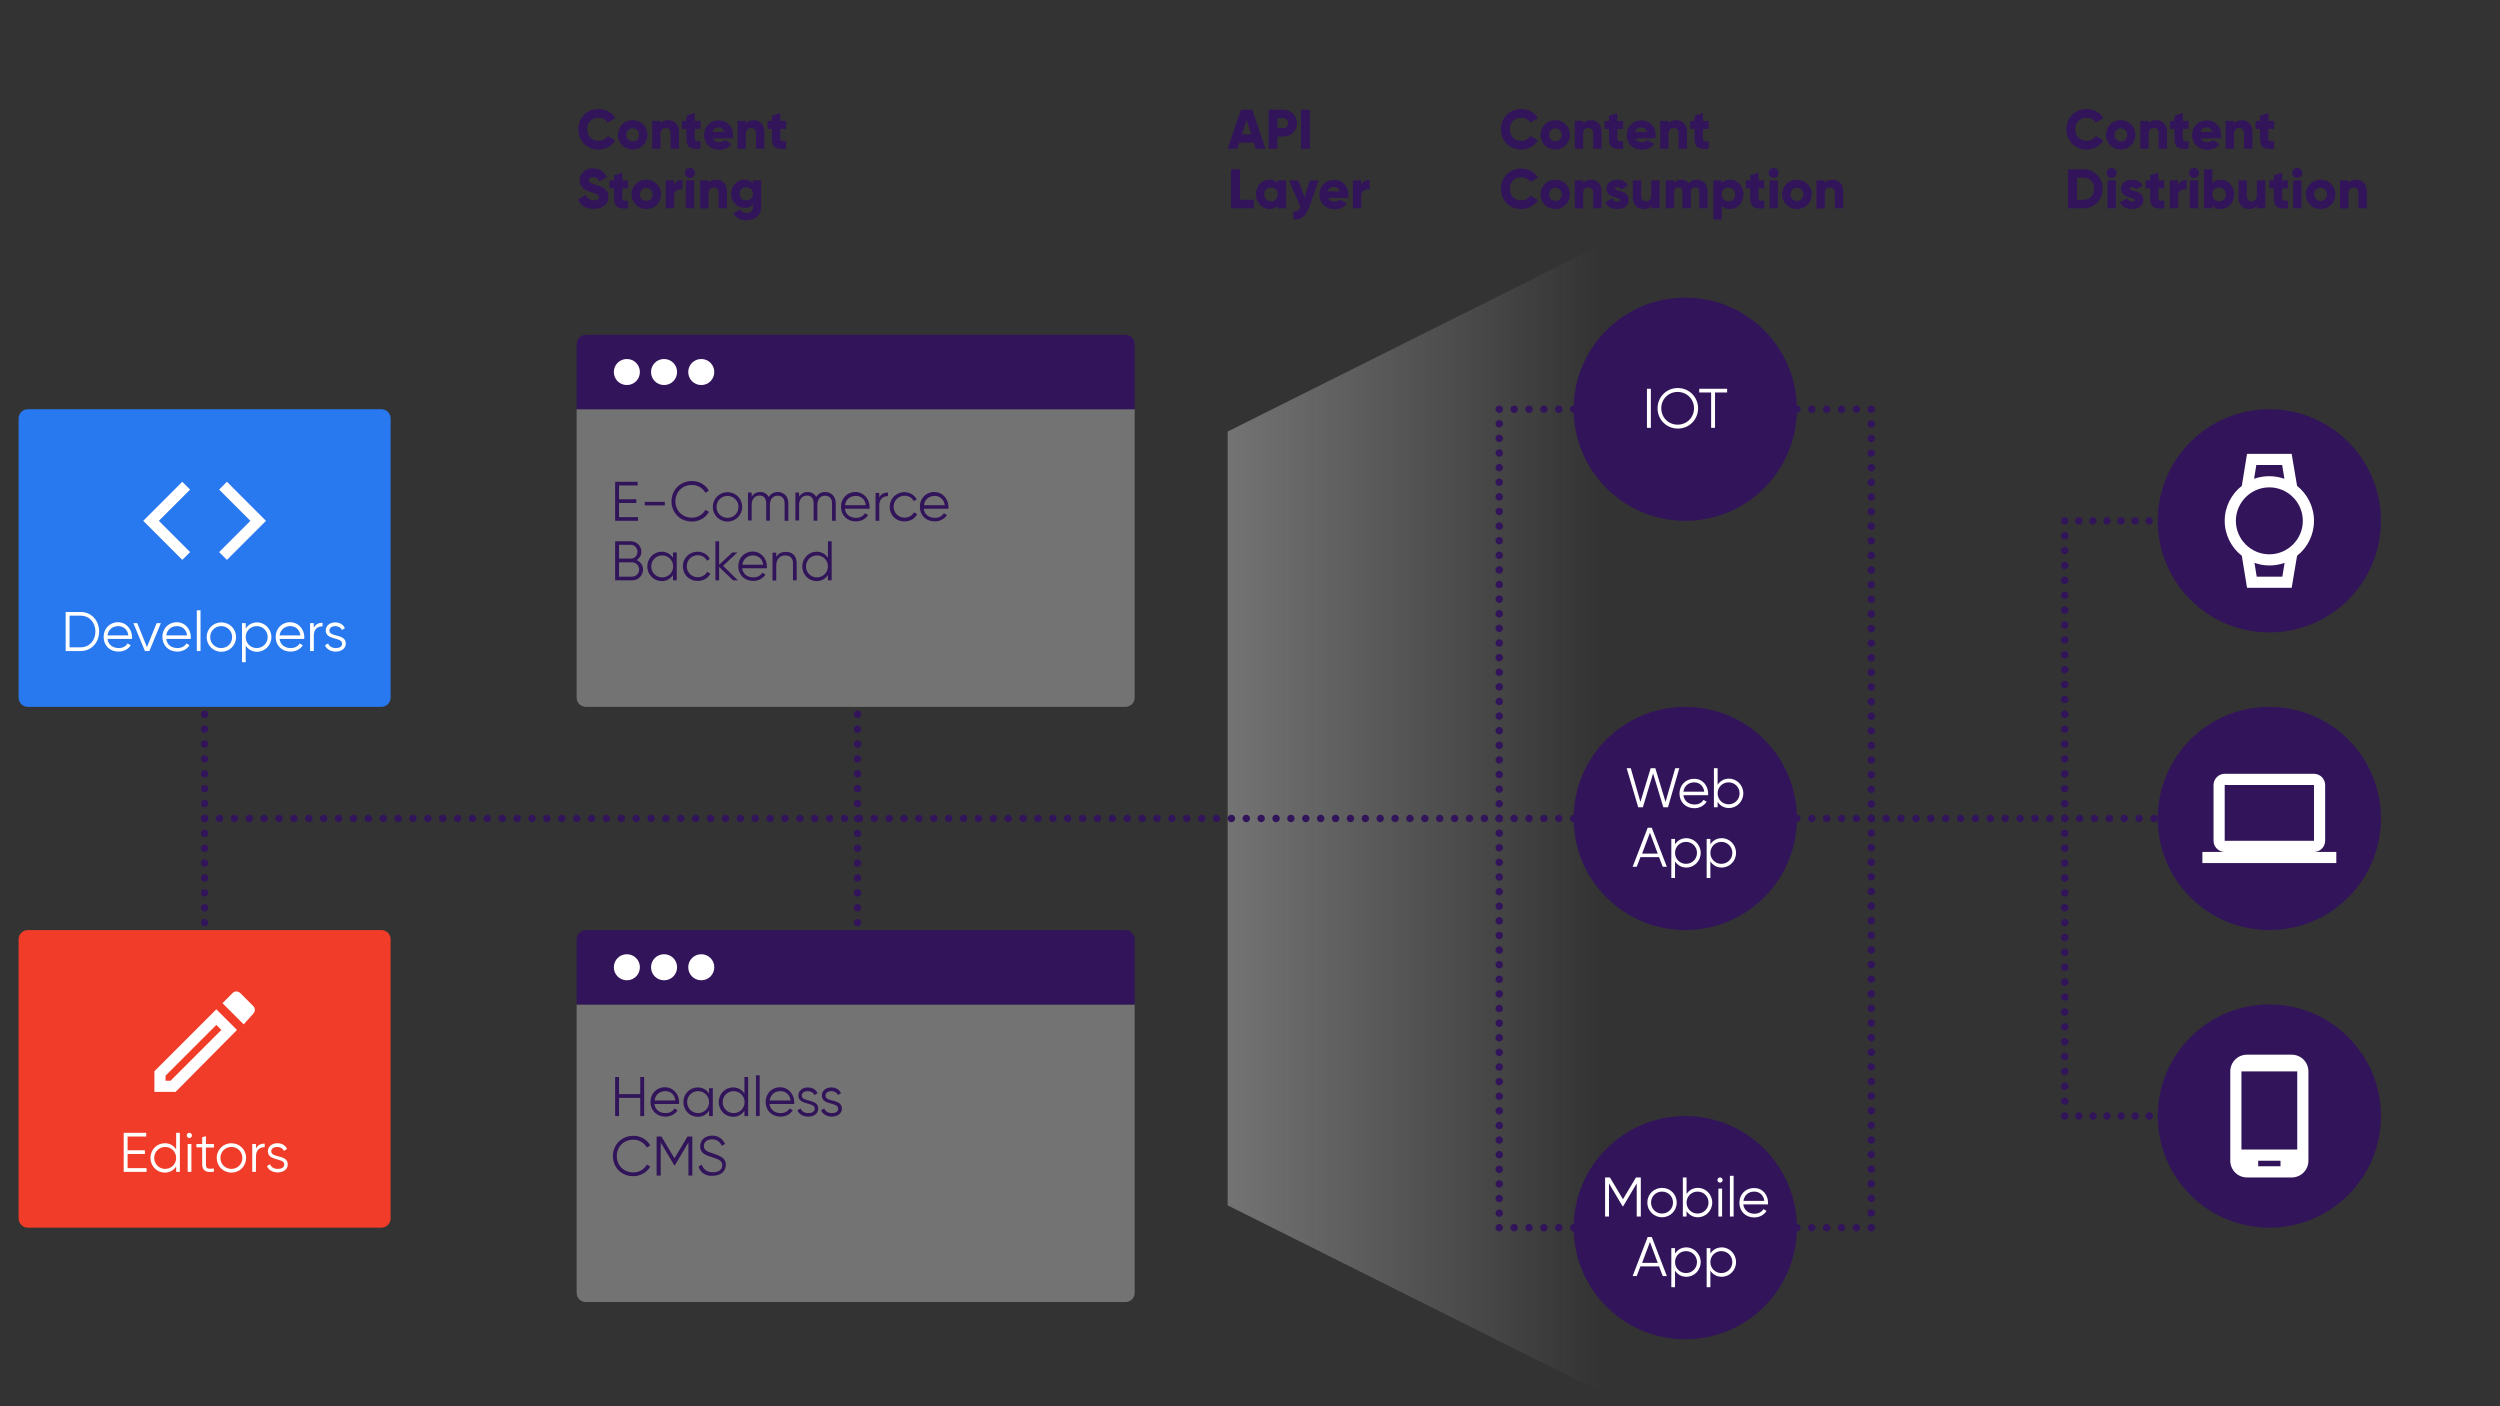 <?xml version="1.0" encoding="utf-8"?>
<!-- Generator: Adobe Illustrator 25.4.1, SVG Export Plug-In . SVG Version: 6.00 Build 0)  -->
<svg version="1.1" id="_x30_1_Data_Sources_Kopie" xmlns="http://www.w3.org/2000/svg" xmlns:xlink="http://www.w3.org/1999/xlink"
	 x="0px" y="0px" viewBox="0 0 1344 756" enable-background="new 0 0 1344 756" xml:space="preserve">
<rect x="0" y="0" width="1344" height="756" fill="#333333" stroke="none"/>
<g>
	<path opacity="0.5" fill="#B4B4B4" d="M605,380H315c-2.8,0-5-2.2-5-5V220h300v155C610,377.8,607.8,380,605,380z"/>
	<path fill="#32145A" d="M605,180H315c-2.8,0-5,2.2-5,5v35h300v-35C610,182.2,607.8,180,605,180z"/>
	<g>
		<g>
			<g>
				<path fill="#32145A" d="M343,278v2h-12.3v-21h12.1v2h-10v7.4h9.3v2h-9.3v7.6H343z"/>
				<path fill="#32145A" d="M346.6,269.8h10.8v1.9h-10.8V269.8z"/>
				<path fill="#32145A" d="M361,269.5c0-6,4.6-10.9,11-10.9c3.9,0,7.3,2,9.1,5.2l-1.9,1.1c-1.3-2.5-4.1-4.2-7.2-4.2
					c-5.3,0-8.9,3.9-8.9,8.8s3.6,8.8,8.9,8.8c3.1,0,5.9-1.7,7.2-4.2l1.9,1.1c-1.7,3.1-5.2,5.2-9.1,5.2
					C365.5,280.4,361,275.5,361,269.5z"/>
				<path fill="#32145A" d="M383.2,272.5c0-4.4,3.5-7.9,7.9-7.9s7.9,3.4,7.9,7.9c0,4.4-3.5,7.9-7.9,7.9S383.2,276.9,383.2,272.5z
					 M397,272.5c0-3.3-2.6-5.9-5.9-5.9s-5.9,2.6-5.9,5.9c0,3.3,2.6,5.9,5.9,5.9S397,275.8,397,272.5z"/>
				<path fill="#32145A" d="M423.8,270.6v9.4h-2v-9.4c0-2.7-1.5-4.1-3.7-4.1c-2.3,0-4.2,1.4-4.2,5.1v8.3h-2v-9.4
					c0-2.7-1.4-4.1-3.5-4.1c-2.2,0-4.3,1.4-4.3,5.1v8.3h-2v-15h2v2.2c1.2-1.8,2.8-2.5,4.6-2.5c2.1,0,3.7,1,4.6,2.7
					c1.1-1.9,2.9-2.7,4.9-2.7C421.5,264.6,423.8,266.9,423.8,270.6z"/>
				<path fill="#32145A" d="M449.3,270.6v9.4h-2v-9.4c0-2.7-1.5-4.1-3.7-4.1c-2.3,0-4.2,1.4-4.2,5.1v8.3h-2v-9.4
					c0-2.7-1.4-4.1-3.5-4.1c-2.2,0-4.3,1.4-4.3,5.1v8.3h-2v-15h2v2.2c1.2-1.8,2.8-2.5,4.6-2.5c2.1,0,3.7,1,4.6,2.7
					c1.1-1.9,2.9-2.7,4.9-2.7C447,264.6,449.3,266.9,449.3,270.6z"/>
				<path fill="#32145A" d="M467.5,272.6c0,0.3,0,0.6-0.1,0.9h-13.2c0.4,3.1,2.8,4.9,6,4.9c2.4,0,4-1.1,4.8-2.5l1.7,1
					c-1.3,2-3.6,3.4-6.6,3.4c-4.7,0-8-3.3-8-7.9c0-4.4,3.2-7.9,7.8-7.9C464.6,264.6,467.5,268.5,467.5,272.6z M454.3,271.6h11.2
					c-0.4-3.3-2.8-5-5.4-5C456.9,266.6,454.7,268.6,454.3,271.6z"/>
				<path fill="#32145A" d="M477.4,264.8v1.9c-2.4,0-4.7,1.3-4.7,5v8.3h-2v-15h2v2.5C473.7,265.4,475.4,264.8,477.4,264.8z"/>
				<path fill="#32145A" d="M478.3,272.5c0-4.4,3.4-7.9,7.9-7.9c3,0,5.5,1.6,6.6,3.9l-1.6,0.9c-0.8-1.8-2.7-2.9-4.9-2.9
					c-3.3,0-5.9,2.6-5.9,5.9c0,3.3,2.6,5.9,5.9,5.9c2.3,0,4.1-1.2,5.1-2.9l1.7,1c-1.2,2.4-3.8,3.9-6.7,3.9
					C481.6,280.4,478.3,276.9,478.3,272.5z"/>
				<path fill="#32145A" d="M509.9,272.6c0,0.3,0,0.6-0.1,0.9h-13.2c0.4,3.1,2.8,4.9,6,4.9c2.4,0,4-1.1,4.8-2.5l1.7,1
					c-1.3,2-3.6,3.4-6.6,3.4c-4.7,0-8-3.3-8-7.9c0-4.4,3.2-7.9,7.8-7.9C507.1,264.6,509.9,268.5,509.9,272.6z M496.7,271.6h11.2
					c-0.4-3.3-2.8-5-5.4-5C499.4,266.6,497.1,268.6,496.7,271.6z"/>
				<path fill="#32145A" d="M345.7,306.2c0,3.2-2.6,5.8-5.9,5.8h-9.1v-21h8.5c3.1,0,5.6,2.5,5.6,5.6c0,1.9-1,3.5-2.5,4.5
					C344.3,302,345.7,303.8,345.7,306.2z M332.8,293v7.3h6.4c2,0,3.5-1.6,3.5-3.7c0-2-1.6-3.7-3.5-3.7H332.8z M343.6,306.2
					c0-2.1-1.7-3.9-3.8-3.9h-7v7.7h7C341.9,310,343.6,308.3,343.6,306.2z"/>
				<path fill="#32145A" d="M363.8,297v15h-2v-2.9c-1.3,2-3.4,3.3-6.1,3.3c-4.2,0-7.7-3.4-7.7-7.9c0-4.4,3.5-7.9,7.7-7.9
					c2.7,0,4.8,1.3,6.1,3.3V297H363.8z M361.9,304.5c0-3.3-2.6-5.9-5.9-5.9c-3.3,0-5.9,2.6-5.9,5.9c0,3.3,2.6,5.9,5.9,5.9
					C359.3,310.4,361.9,307.8,361.9,304.5z"/>
				<path fill="#32145A" d="M367.1,304.5c0-4.4,3.4-7.9,7.9-7.9c3,0,5.5,1.6,6.6,3.9l-1.6,0.9c-0.8-1.8-2.7-2.9-4.9-2.9
					c-3.3,0-5.9,2.6-5.9,5.9c0,3.3,2.6,5.9,5.9,5.9c2.3,0,4.1-1.2,5.1-2.9l1.7,1c-1.2,2.4-3.8,3.9-6.7,3.9
					C370.5,312.4,367.1,308.9,367.1,304.5z"/>
				<path fill="#32145A" d="M394.1,312l-7.5-7.2v7.2h-2v-21h2v12.6l7.1-6.6h2.7l-7.7,7.2l8,7.8H394.1z"/>
				<path fill="#32145A" d="M412.3,304.6c0,0.3,0,0.6-0.1,0.9h-13.2c0.4,3.1,2.8,4.9,6,4.9c2.4,0,4-1.1,4.8-2.5l1.7,1
					c-1.3,2-3.6,3.4-6.6,3.4c-4.7,0-8-3.3-8-7.9c0-4.4,3.2-7.9,7.8-7.9C409.4,296.6,412.3,300.5,412.3,304.6z M399.1,303.6h11.2
					c-0.4-3.3-2.8-5-5.4-5C401.7,298.6,399.5,300.6,399.1,303.6z"/>
				<path fill="#32145A" d="M428.3,302.8v9.2h-2v-9.2c0-2.7-1.5-4.2-4.1-4.2c-2.6,0-4.9,1.6-4.9,5.6v7.9h-2v-15h2v2.3
					c1.2-1.9,2.9-2.7,5-2.7C426.1,296.6,428.3,299,428.3,302.8z"/>
				<path fill="#32145A" d="M447.1,291v21h-2v-2.9c-1.3,2-3.4,3.3-6.1,3.3c-4.2,0-7.7-3.4-7.7-7.9c0-4.4,3.5-7.9,7.7-7.9
					c2.7,0,4.8,1.3,6.1,3.3V291H447.1z M445.1,304.5c0-3.3-2.6-5.9-5.9-5.9s-5.9,2.6-5.9,5.9c0,3.3,2.6,5.9,5.9,5.9
					S445.1,307.8,445.1,304.5z"/>
			</g>
		</g>
	</g>
	<path fill="#FFFFFF" d="M344,200c0,3.9-3.1,7-7,7s-7-3.1-7-7s3.1-7,7-7S344,196.1,344,200z M357,193c-3.9,0-7,3.1-7,7s3.1,7,7,7
		s7-3.1,7-7S360.9,193,357,193z M377,193c-3.9,0-7,3.1-7,7s3.1,7,7,7s7-3.1,7-7S380.9,193,377,193z"/>
</g>
<g>
	<path opacity="0.5" fill="#B4B4B4" d="M605,700H315c-2.8,0-5-2.2-5-5V540h300v155C610,697.8,607.8,700,605,700z"/>
	<path fill="#32145A" d="M605,500H315c-2.8,0-5,2.2-5,5v35h300v-35C610,502.2,607.8,500,605,500z"/>
	<g>
		<g>
			<g>
				<path fill="#32145A" d="M346.3,579v21h-2.1v-9.8h-11.4v9.8h-2.1v-21h2.1v9.2h11.4V579H346.3z"/>
				<path fill="#32145A" d="M365.1,592.6c0,0.3,0,0.6-0.1,0.9h-13.2c0.4,3.1,2.8,4.9,6,4.9c2.4,0,4-1.1,4.8-2.5l1.7,1
					c-1.3,2-3.6,3.4-6.6,3.4c-4.7,0-8-3.3-8-7.9c0-4.4,3.2-7.9,7.8-7.9C362.3,584.6,365.1,588.5,365.1,592.6z M351.9,591.6h11.2
					c-0.4-3.3-2.8-5-5.4-5C354.5,586.6,352.3,588.6,351.9,591.6z"/>
				<path fill="#32145A" d="M383.2,585v15h-2v-2.9c-1.3,2-3.4,3.3-6.1,3.3c-4.2,0-7.7-3.4-7.7-7.9s3.5-7.9,7.7-7.9
					c2.7,0,4.8,1.3,6.1,3.3V585H383.2z M381.2,592.5c0-3.3-2.6-5.9-5.9-5.9c-3.3,0-5.9,2.6-5.9,5.9s2.6,5.9,5.9,5.9
					C378.6,598.4,381.2,595.8,381.2,592.5z"/>
				<path fill="#32145A" d="M402.2,579v21h-2v-2.9c-1.3,2-3.4,3.3-6.1,3.3c-4.2,0-7.7-3.4-7.7-7.9s3.5-7.9,7.7-7.9
					c2.7,0,4.8,1.3,6.1,3.3V579H402.2z M400.3,592.5c0-3.3-2.6-5.9-5.9-5.9c-3.3,0-5.9,2.6-5.9,5.9s2.6,5.9,5.9,5.9
					C397.7,598.4,400.3,595.8,400.3,592.5z"/>
				<path fill="#32145A" d="M406.4,578.1h2V600h-2V578.1z"/>
				<path fill="#32145A" d="M427,592.6c0,0.3,0,0.6-0.1,0.9h-13.2c0.4,3.1,2.8,4.9,6,4.9c2.4,0,4-1.1,4.8-2.5l1.7,1
					c-1.3,2-3.6,3.4-6.6,3.4c-4.7,0-8-3.3-8-7.9c0-4.4,3.2-7.9,7.8-7.9C424.1,584.6,427,588.5,427,592.6z M413.8,591.6H425
					c-0.4-3.3-2.8-5-5.4-5C416.4,586.6,414.2,588.6,413.8,591.6z"/>
				<path fill="#32145A" d="M439.9,596c0,2.5-2.2,4.3-5.4,4.3c-3,0-5-1.5-5.8-3.4l1.7-1c0.5,1.5,2.1,2.5,4.1,2.5
					c1.8,0,3.5-0.6,3.5-2.4c0-3.7-8.8-1.6-8.8-7.1c0-2.4,2.1-4.3,5.1-4.3c2.5,0,4.4,1.2,5.2,3.1l-1.7,1c-0.6-1.5-2.2-2.1-3.6-2.1
					c-1.6,0-3.2,0.8-3.2,2.4C431.1,592.7,439.9,590.5,439.9,596z"/>
				<path fill="#32145A" d="M452.6,596c0,2.5-2.2,4.3-5.4,4.3c-3,0-5-1.5-5.8-3.4l1.7-1c0.5,1.5,2.1,2.5,4.1,2.5
					c1.8,0,3.4-0.6,3.4-2.4c0-3.7-8.8-1.6-8.8-7.1c0-2.4,2.1-4.3,5.1-4.3c2.5,0,4.4,1.2,5.2,3.1l-1.6,1c-0.6-1.5-2.2-2.1-3.6-2.1
					c-1.6,0-3.1,0.8-3.1,2.4C443.8,592.7,452.6,590.5,452.6,596z"/>
				<path fill="#32145A" d="M329.5,621.5c0-6,4.6-10.9,11-10.9c3.9,0,7.3,2,9.1,5.2l-1.9,1.1c-1.3-2.5-4.1-4.2-7.2-4.2
					c-5.3,0-8.9,3.9-8.9,8.8c0,4.9,3.6,8.8,8.9,8.8c3.2,0,5.9-1.7,7.2-4.2l1.9,1c-1.7,3.1-5.2,5.2-9.1,5.2
					C334,632.4,329.5,627.5,329.5,621.5z"/>
				<path fill="#32145A" d="M372.2,632h-2.1v-17.8l-7.3,12.3h-0.3l-7.3-12.3V632H353v-21h2.6l7,11.7l7-11.7h2.6V632z"/>
				<path fill="#32145A" d="M375.5,627.2l1.8-1.1c0.8,2.5,2.7,4.1,6,4.1c3.2,0,5-1.5,5-3.8c0-2.4-2.1-3.2-5.2-4.2
					c-3.4-1.1-6.7-2-6.7-5.9c0-3.7,3-5.8,6.5-5.8c3.4,0,5.8,2,6.9,4.5l-1.8,1c-0.8-1.9-2.4-3.5-5.2-3.5c-2.5,0-4.4,1.3-4.4,3.6
					c0,2.3,1.8,3,4.6,3.9c3.8,1.3,7.2,2.3,7.2,6.2c0,3.6-2.9,5.9-7.1,5.9C379.4,632.4,376.6,630.4,375.5,627.2z"/>
			</g>
		</g>
	</g>
	<path fill="#FFFFFF" d="M344,520c0,3.9-3.1,7-7,7s-7-3.1-7-7s3.1-7,7-7S344,516.1,344,520z M357,513c-3.9,0-7,3.1-7,7s3.1,7,7,7
		s7-3.1,7-7S360.9,513,357,513z M377,513c-3.9,0-7,3.1-7,7s3.1,7,7,7s7-3.1,7-7S380.9,513,377,513z"/>
</g>
<g>
	<path fill="#2878F0" d="M205,380H15c-2.8,0-5-2.2-5-5V225c0-2.8,2.2-5,5-5h190c2.8,0,5,2.2,5,5v150C210,377.8,207.8,380,205,380z"
		/>
	<g>
		<g>
			<path fill="#FFFFFF" d="M53.3,339.5c0,5.8-4.1,10.5-9.9,10.5h-8.1v-21h8.1C49.2,329,53.3,333.7,53.3,339.5z M51.3,339.5
				c0-4.7-3.2-8.5-7.9-8.5h-6v17h6C48.1,348,51.3,344.2,51.3,339.5z"/>
			<path fill="#FFFFFF" d="M71,342.6c0,0.3,0,0.6-0.1,0.9H57.8c0.4,3.1,2.8,4.9,6,4.9c2.4,0,4-1.1,4.8-2.5l1.7,1
				c-1.3,2-3.6,3.4-6.6,3.4c-4.7,0-8-3.3-8-7.9c0-4.4,3.2-7.9,7.8-7.9C68.1,334.6,71,338.5,71,342.6z M57.8,341.6H69
				c-0.4-3.3-2.8-5-5.4-5C60.4,336.6,58.2,338.6,57.8,341.6z"/>
			<path fill="#FFFFFF" d="M86.5,335l-6.2,15h-2.4l-6.2-15h2.1l5.2,12.9l5.2-12.9H86.5z"/>
			<path fill="#FFFFFF" d="M102.6,342.6c0,0.3,0,0.6-0.1,0.9H89.4c0.4,3.1,2.8,4.9,6,4.9c2.4,0,4-1.1,4.8-2.5l1.7,1
				c-1.3,2-3.6,3.4-6.6,3.4c-4.7,0-8-3.3-8-7.9c0-4.4,3.2-7.9,7.8-7.9C99.8,334.6,102.6,338.5,102.6,342.6z M89.4,341.6h11.2
				c-0.4-3.3-2.8-5-5.4-5C92,336.6,89.8,338.6,89.4,341.6z"/>
			<path fill="#FFFFFF" d="M105.8,328.1h2V350h-2V328.1z"/>
			<path fill="#FFFFFF" d="M111.1,342.5c0-4.4,3.5-7.9,7.9-7.9c4.4,0,7.9,3.4,7.9,7.9c0,4.4-3.5,7.9-7.9,7.9
				C114.6,350.4,111.1,346.9,111.1,342.5z M124.8,342.5c0-3.3-2.6-5.9-5.9-5.9c-3.3,0-5.9,2.6-5.9,5.9c0,3.3,2.6,5.9,5.9,5.9
				C122.3,348.4,124.8,345.8,124.8,342.5z"/>
			<path fill="#FFFFFF" d="M145.9,342.5c0,4.4-3.5,7.9-7.7,7.9c-2.7,0-4.8-1.3-6.1-3.3v8.9h-2v-21h2v2.9c1.3-2,3.4-3.3,6.1-3.3
				C142.4,334.6,145.9,338.1,145.9,342.5z M143.9,342.5c0-3.3-2.6-5.9-5.9-5.9s-5.9,2.6-5.9,5.9c0,3.3,2.6,5.9,5.9,5.9
				S143.9,345.8,143.9,342.5z"/>
			<path fill="#FFFFFF" d="M163.6,342.6c0,0.3,0,0.6-0.1,0.9h-13.2c0.4,3.1,2.8,4.9,6,4.9c2.4,0,4-1.1,4.8-2.5l1.7,1
				c-1.3,2-3.6,3.4-6.6,3.4c-4.7,0-8-3.3-8-7.9c0-4.4,3.2-7.9,7.8-7.9C160.7,334.6,163.6,338.5,163.6,342.6z M150.3,341.6h11.2
				c-0.4-3.3-2.8-5-5.4-5C153,336.6,150.7,338.6,150.3,341.6z"/>
			<path fill="#FFFFFF" d="M173.4,334.8v1.9c-2.4,0-4.7,1.3-4.7,5v8.3h-2v-15h2v2.5C169.8,335.4,171.5,334.8,173.4,334.8z"/>
			<path fill="#FFFFFF" d="M185.9,346c0,2.5-2.2,4.3-5.4,4.3c-3,0-5-1.5-5.8-3.4l1.7-1c0.5,1.5,2.1,2.5,4.1,2.5
				c1.8,0,3.4-0.6,3.4-2.4c0-3.7-8.8-1.6-8.8-7.1c0-2.4,2.1-4.3,5.1-4.3c2.5,0,4.4,1.2,5.2,3.1l-1.6,1c-0.6-1.5-2.2-2.1-3.6-2.1
				c-1.6,0-3.1,0.8-3.1,2.4C177.1,342.7,185.9,340.5,185.9,346z"/>
		</g>
	</g>
	<g>
		<path fill="#FFFFFF" d="M102.2,296.8L85.4,280l16.8-16.8L98,259l-21,21l21,21L102.2,296.8z M117.8,296.8l16.8-16.8l-16.8-16.8
			l4.2-4.2l21,21l-21,21L117.8,296.8z"/>
	</g>
</g>
<g>
	<path fill="#F03C28" d="M205,660H15c-2.8,0-5-2.2-5-5V505c0-2.8,2.2-5,5-5h190c2.8,0,5,2.2,5,5v150C210,657.8,207.8,660,205,660z"
		/>
	<g>
		<g>
			<path fill="#FFFFFF" d="M78.8,628v2H66.5v-21h12.1v2h-10v7.4h9.3v2h-9.3v7.6H78.8z"/>
			<path fill="#FFFFFF" d="M96.7,609v21h-2v-2.9c-1.3,2-3.4,3.3-6.1,3.3c-4.2,0-7.7-3.4-7.7-7.9s3.5-7.9,7.7-7.9
				c2.7,0,4.8,1.3,6.1,3.3V609H96.7z M94.7,622.5c0-3.3-2.6-5.9-5.9-5.9c-3.3,0-5.9,2.6-5.9,5.9s2.6,5.9,5.9,5.9
				C92.1,628.4,94.7,625.8,94.7,622.5z"/>
			<path fill="#FFFFFF" d="M100.4,610.4c0-0.8,0.6-1.4,1.4-1.4c0.8,0,1.4,0.7,1.4,1.4c0,0.8-0.6,1.4-1.4,1.4
				C101,611.8,100.4,611.2,100.4,610.4z M100.9,615h2v15h-2V615z"/>
			<path fill="#FFFFFF" d="M110.7,616.9v9.1c0,2.6,1.4,2.4,4.3,2.2v1.7c-4,0.6-6.3-0.4-6.3-4v-9.1h-3.1V615h3.1v-3.6l2-0.6v4.2h4.3
				v1.9H110.7z"/>
			<path fill="#FFFFFF" d="M116.5,622.5c0-4.4,3.5-7.9,7.9-7.9c4.4,0,7.9,3.4,7.9,7.9s-3.5,7.9-7.9,7.9
				C120,630.4,116.5,626.9,116.5,622.5z M130.3,622.5c0-3.3-2.6-5.9-5.9-5.9c-3.3,0-5.9,2.6-5.9,5.9s2.6,5.9,5.9,5.9
				C127.7,628.4,130.3,625.8,130.3,622.5z"/>
			<path fill="#FFFFFF" d="M142.3,614.8v1.9c-2.4,0-4.7,1.3-4.7,5v8.3h-2v-15h2v2.5C138.6,615.4,140.4,614.8,142.3,614.8z"/>
			<path fill="#FFFFFF" d="M154.7,626c0,2.5-2.2,4.3-5.4,4.3c-3,0-5-1.5-5.8-3.4l1.7-1c0.5,1.5,2.1,2.5,4.1,2.5
				c1.8,0,3.5-0.6,3.5-2.4c0-3.7-8.8-1.6-8.8-7.1c0-2.4,2.1-4.3,5.1-4.3c2.5,0,4.4,1.2,5.2,3.1l-1.7,1c-0.6-1.5-2.2-2.1-3.6-2.1
				c-1.6,0-3.2,0.8-3.2,2.4C146,622.7,154.7,620.5,154.7,626z"/>
		</g>
	</g>
	<g>
		<path fill="#FFFFFF" d="M116.3,551l2.7,2.7L91.7,581H89v-2.7L116.3,551 M127.1,533c-0.9,0-1.5,0.3-2.1,0.9l-5.4,5.4l11.4,11.4
			l5.1-5.7c1.2-1.2,1.2-3,0-4.2l-6.9-6.9C128.6,533.3,127.7,533,127.1,533z M116.3,542.6L83,575.9V587h11.4l33-33.3L116.3,542.6z"/>
	</g>
</g>
<linearGradient id="SVGID_1_" gradientUnits="userSpaceOnUse" x1="660" y1="440" x2="860" y2="440">
	<stop  offset="0" style="stop-color:#B4B4B4;stop-opacity:0.5"/>
	<stop  offset="1" style="stop-color:#B4B4B4;stop-opacity:0"/>
</linearGradient>
<polygon fill="url(#SVGID_1_)" points="660,648 860,748 860,132 660,232 "/>
<g>
	<g>
		<path fill="#32145A" d="M310.9,69.5c0-6.2,4.6-10.9,10.9-10.9c3.8,0,7.2,1.9,9,4.9l-4.1,2.4c-0.9-1.6-2.7-2.6-4.9-2.6
			c-3.7,0-6.1,2.5-6.1,6.2s2.4,6.2,6.1,6.2c2.1,0,4-1,4.9-2.6l4.1,2.4c-1.8,3-5.2,4.9-9,4.9C315.5,80.4,310.9,75.7,310.9,69.5z"/>
		<path fill="#32145A" d="M332.2,72.5c0-4.5,3.5-7.9,8-7.9c4.4,0,7.9,3.4,7.9,7.9c0,4.5-3.5,7.9-7.9,7.9
			C335.7,80.4,332.2,77,332.2,72.5z M343.6,72.5c0-2.1-1.5-3.5-3.4-3.5s-3.5,1.4-3.5,3.5s1.5,3.5,3.5,3.5S343.6,74.6,343.6,72.5z"/>
		<path fill="#32145A" d="M365,70.8V80h-4.5v-8.5c0-1.9-1.2-2.7-2.6-2.7c-1.6,0-2.8,1-2.8,3.1V80h-4.5V65h4.5v1.4
			c0.8-1.1,2.3-1.8,4.3-1.8C362.4,64.6,365,66.7,365,70.8z"/>
		<path fill="#32145A" d="M373.5,69.3v5.3c0,1.3,1.1,1.4,3.1,1.3V80c-5.9,0.6-7.6-1.2-7.6-5.4v-5.3h-2.4V65h2.4v-2.8l4.5-1.4V65h3.1
			v4.3H373.5z"/>
		<path fill="#32145A" d="M386.8,76.4c1.2,0,2.3-0.5,2.9-1.1l3.6,2.1c-1.5,2-3.7,3.1-6.5,3.1c-5.1,0-8.3-3.4-8.3-7.9
			c0-4.5,3.2-7.9,8-7.9c4.4,0,7.6,3.4,7.6,7.9c0,0.6-0.1,1.2-0.2,1.8h-10.6C383.8,75.9,385.1,76.4,386.8,76.4z M389.5,70.9
			c-0.5-1.7-1.8-2.4-3.2-2.4c-1.7,0-2.8,0.8-3.3,2.4H389.5z"/>
		<path fill="#32145A" d="M410.9,70.8V80h-4.5v-8.5c0-1.9-1.2-2.7-2.6-2.7c-1.6,0-2.8,1-2.8,3.1V80h-4.5V65h4.5v1.4
			c0.8-1.1,2.3-1.8,4.3-1.8C408.3,64.6,410.9,66.7,410.9,70.8z"/>
		<path fill="#32145A" d="M419.5,69.3v5.3c0,1.3,1.1,1.4,3.1,1.3V80c-5.9,0.6-7.6-1.2-7.6-5.4v-5.3h-2.4V65h2.4v-2.8l4.5-1.4V65h3.1
			v4.3H419.5z"/>
		<path fill="#32145A" d="M310.8,107.2l4.1-2.4c0.8,1.7,2,2.9,4.4,2.9c2.3,0,2.8-0.9,2.8-1.7c0-1.3-1.2-1.8-4.3-2.7
			c-3.1-0.9-6.2-2.4-6.2-6.4c0-4,3.4-6.4,7-6.4c3.5,0,6.2,1.6,7.7,4.7l-4,2.4c-0.7-1.5-1.7-2.4-3.6-2.4c-1.5,0-2.2,0.8-2.2,1.6
			c0,1,0.5,1.6,3.8,2.6c3.2,1,6.8,2.1,6.8,6.5c0,4-3.2,6.4-7.8,6.4C314.7,112.4,311.9,110.3,310.8,107.2z"/>
		<path fill="#32145A" d="M334.6,101.3v5.3c0,1.3,1.1,1.4,3.1,1.3v4.1c-5.9,0.6-7.6-1.2-7.6-5.4v-5.3h-2.4V97h2.4v-2.8l4.5-1.4V97
			h3.1v4.3H334.6z"/>
		<path fill="#32145A" d="M339.5,104.5c0-4.5,3.5-7.9,8-7.9c4.4,0,7.9,3.4,7.9,7.9c0,4.5-3.5,7.9-7.9,7.9
			C343.1,112.4,339.5,109,339.5,104.5z M350.9,104.5c0-2.1-1.5-3.5-3.4-3.5s-3.5,1.4-3.5,3.5s1.5,3.5,3.5,3.5
			S350.9,106.6,350.9,104.5z"/>
		<path fill="#32145A" d="M366.9,96.7v5.1c-1.9-0.3-4.5,0.5-4.5,3.4v6.8h-4.5V97h4.5v2.7C363,97.7,365,96.7,366.9,96.7z"/>
		<path fill="#32145A" d="M368.2,93c0-1.5,1.2-2.7,2.7-2.7s2.7,1.2,2.7,2.7c0,1.5-1.2,2.7-2.7,2.7S368.2,94.5,368.2,93z M368.7,97
			h4.5v15h-4.5V97z"/>
		<path fill="#32145A" d="M390.8,102.8v9.2h-4.5v-8.5c0-1.9-1.2-2.7-2.6-2.7c-1.7,0-2.8,1-2.8,3.1v8.2h-4.5V97h4.5v1.4
			c0.8-1.1,2.3-1.8,4.3-1.8C388.2,96.6,390.8,98.7,390.8,102.8z"/>
		<path fill="#32145A" d="M409.2,97v14.2c0,5-3.9,7.2-7.9,7.2c-3.1,0-5.7-1.2-7.1-3.6l3.8-2.2c0.6,1.1,1.4,1.9,3.4,1.9
			c2.1,0,3.4-1.1,3.4-3.2v-1.4c-1,1.2-2.4,1.9-4.4,1.9c-4.3,0-7.4-3.5-7.4-7.6c0-4.1,3.1-7.6,7.4-7.6c2,0,3.4,0.7,4.4,2V97H409.2z
			 M404.8,104.2c0-2.1-1.5-3.5-3.6-3.5s-3.6,1.4-3.6,3.5s1.5,3.5,3.6,3.5S404.8,106.3,404.8,104.2z"/>
	</g>
</g>
<g>
	<g>
		<path fill="#32145A" d="M674.1,76.7h-7.8l-1.1,3.3H660l7.1-21h6.1l7.1,21h-5.2L674.1,76.7z M672.7,72.2l-2.5-7.7l-2.5,7.7H672.7z"
			/>
		<path fill="#32145A" d="M697.3,66.2c0,4-3.2,7.2-7.3,7.2h-3.2V80H682V59h8C694.1,59,697.3,62.2,697.3,66.2z M692.5,66.2
			c0-1.5-1.1-2.7-2.5-2.7h-3.2v5.4h3.2C691.5,68.9,692.5,67.7,692.5,66.2z"/>
		<path fill="#32145A" d="M704.2,59v21h-4.8V59H704.2z"/>
		<path fill="#32145A" d="M674.1,107.4v4.6h-12.3V91h4.8v16.4H674.1z"/>
		<path fill="#32145A" d="M691.4,97v15h-4.5v-1.4c-1,1.1-2.5,1.8-4.5,1.8c-3.9,0-7.2-3.4-7.2-7.9c0-4.5,3.2-7.9,7.2-7.9
			c2,0,3.5,0.7,4.5,1.8V97H691.4z M686.9,104.5c0-2.2-1.5-3.7-3.6-3.7c-2.1,0-3.6,1.4-3.6,3.7c0,2.2,1.5,3.7,3.6,3.7
			C685.4,108.2,686.9,106.8,686.9,104.5z"/>
		<path fill="#32145A" d="M708.9,97l-5.1,14.5c-1.7,4.8-4.3,6.7-8.5,6.5v-4.2c2.1,0,3.1-0.7,3.8-2.5L693,97h5l3.3,9.2l2.8-9.2H708.9
			z"/>
		<path fill="#32145A" d="M717.6,108.4c1.2,0,2.3-0.5,2.9-1.1l3.6,2.1c-1.5,2-3.7,3.1-6.5,3.1c-5.1,0-8.3-3.4-8.3-7.9
			c0-4.5,3.2-7.9,8-7.9c4.4,0,7.6,3.4,7.6,7.9c0,0.6-0.1,1.2-0.2,1.8H714C714.6,107.9,715.9,108.4,717.6,108.4z M720.3,102.9
			c-0.5-1.7-1.8-2.4-3.2-2.4c-1.7,0-2.8,0.8-3.3,2.4H720.3z"/>
		<path fill="#32145A" d="M736.3,96.7v5.1c-1.9-0.3-4.5,0.5-4.5,3.4v6.8h-4.5V97h4.5v2.7C732.4,97.7,734.4,96.7,736.3,96.7z"/>
	</g>
</g>
<g>
	<g>
		<path fill="#32145A" d="M806.9,69.5c0-6.2,4.6-10.9,10.9-10.9c3.8,0,7.2,1.9,9,4.9l-4.1,2.4c-0.9-1.6-2.7-2.6-4.9-2.6
			c-3.7,0-6.1,2.5-6.1,6.2s2.4,6.2,6.1,6.2c2.1,0,4-1,4.9-2.6l4.1,2.4c-1.8,3-5.2,4.9-9,4.9C811.5,80.4,806.9,75.7,806.9,69.5z"/>
		<path fill="#32145A" d="M828.2,72.5c0-4.5,3.5-7.9,7.9-7.9s7.9,3.4,7.9,7.9c0,4.5-3.5,7.9-7.9,7.9S828.2,77,828.2,72.5z
			 M839.6,72.5c0-2.1-1.5-3.5-3.4-3.5c-1.9,0-3.4,1.4-3.4,3.5s1.5,3.5,3.4,3.5C838.1,76,839.6,74.6,839.6,72.5z"/>
		<path fill="#32145A" d="M861,70.8V80h-4.5v-8.5c0-1.9-1.2-2.7-2.6-2.7c-1.7,0-2.8,1-2.8,3.1V80h-4.5V65h4.5v1.4
			c0.8-1.1,2.3-1.8,4.3-1.8C858.4,64.6,861,66.7,861,70.8z"/>
		<path fill="#32145A" d="M869.5,69.3v5.3c0,1.3,1.1,1.4,3.1,1.3V80c-5.9,0.6-7.6-1.2-7.6-5.4v-5.3h-2.4V65h2.4v-2.8l4.5-1.4V65h3.1
			v4.3H869.5z"/>
		<path fill="#32145A" d="M882.8,76.4c1.2,0,2.3-0.5,2.9-1.1l3.6,2.1c-1.5,2-3.7,3.1-6.5,3.1c-5.1,0-8.3-3.4-8.3-7.9
			c0-4.5,3.2-7.9,8-7.9c4.4,0,7.6,3.4,7.6,7.9c0,0.6-0.1,1.2-0.2,1.8h-10.7C879.8,75.9,881.1,76.4,882.8,76.4z M885.5,70.9
			c-0.5-1.7-1.8-2.4-3.2-2.4c-1.7,0-2.8,0.8-3.3,2.4H885.5z"/>
		<path fill="#32145A" d="M906.9,70.8V80h-4.5v-8.5c0-1.9-1.2-2.7-2.6-2.7c-1.6,0-2.8,1-2.8,3.1V80h-4.5V65h4.5v1.4
			c0.8-1.1,2.3-1.8,4.3-1.8C904.3,64.6,906.9,66.7,906.9,70.8z"/>
		<path fill="#32145A" d="M915.5,69.3v5.3c0,1.3,1.1,1.4,3.1,1.3V80c-5.9,0.6-7.6-1.2-7.6-5.4v-5.3h-2.4V65h2.4v-2.8l4.5-1.4V65h3.1
			v4.3H915.5z"/>
		<path fill="#32145A" d="M806.9,101.5c0-6.2,4.6-10.9,10.9-10.9c3.8,0,7.2,1.9,9,4.9l-4.1,2.4c-0.9-1.6-2.7-2.6-4.9-2.6
			c-3.7,0-6.1,2.5-6.1,6.2s2.4,6.2,6.1,6.2c2.1,0,4-1,4.9-2.6l4.1,2.4c-1.8,3-5.2,4.9-9,4.9C811.5,112.4,806.9,107.7,806.9,101.5z"
			/>
		<path fill="#32145A" d="M828.2,104.5c0-4.5,3.5-7.9,7.9-7.9s7.9,3.4,7.9,7.9c0,4.5-3.5,7.9-7.9,7.9S828.2,109,828.2,104.5z
			 M839.6,104.5c0-2.1-1.5-3.5-3.4-3.5c-1.9,0-3.4,1.4-3.4,3.5s1.5,3.5,3.4,3.5C838.1,108,839.6,106.6,839.6,104.5z"/>
		<path fill="#32145A" d="M861,102.8v9.2h-4.5v-8.5c0-1.9-1.2-2.7-2.6-2.7c-1.7,0-2.8,1-2.8,3.1v8.2h-4.5V97h4.5v1.4
			c0.8-1.1,2.3-1.8,4.3-1.8C858.4,96.6,861,98.7,861,102.8z"/>
		<path fill="#32145A" d="M875.6,107.5c0,3.5-3,4.9-6.2,4.9c-3,0-5.3-1.1-6.4-3.6l3.9-2.2c0.4,1.1,1.2,1.8,2.5,1.8
			c1.1,0,1.6-0.3,1.6-0.9c0-1.6-7.4-0.8-7.4-6c0-3.3,2.8-4.9,5.9-4.9c2.4,0,4.6,1.1,5.8,3.2l-3.8,2.1c-0.4-0.8-1-1.3-2-1.3
			c-0.8,0-1.3,0.3-1.3,0.8C868.2,103.1,875.6,102,875.6,107.5z"/>
		<path fill="#32145A" d="M892.2,97v15h-4.5v-1.4c-0.8,1.1-2.3,1.8-4.3,1.8c-3,0-5.6-2.2-5.6-6.2V97h4.5v8.5c0,1.9,1.2,2.7,2.6,2.7
			c1.6,0,2.8-1,2.8-3.1V97H892.2z"/>
		<path fill="#32145A" d="M918,102.8v9.2h-4.5v-8.8c0-1.5-0.7-2.5-2.2-2.5c-1.5,0-2.3,1-2.3,2.8v8.5h-4.5v-8.8
			c0-1.5-0.7-2.5-2.2-2.5c-1.5,0-2.3,1-2.3,2.8v8.5h-4.5V97h4.5v1.4c0.7-1,2-1.8,4-1.8c1.8,0,3.1,0.7,3.9,2c0.8-1.2,2.2-2,4.3-2
			C915.7,96.6,918,99,918,102.8z"/>
		<path fill="#32145A" d="M937.3,104.5c0,4.5-3.2,7.9-7.2,7.9c-2,0-3.5-0.7-4.5-1.8v7.4h-4.5V97h4.5v1.4c1-1.1,2.5-1.8,4.5-1.8
			C934,96.6,937.3,100,937.3,104.5z M932.8,104.5c0-2.2-1.5-3.7-3.6-3.7s-3.6,1.4-3.6,3.7c0,2.2,1.5,3.7,3.6,3.7
			S932.8,106.8,932.8,104.5z"/>
		<path fill="#32145A" d="M945.4,101.3v5.3c0,1.3,1.1,1.4,3.1,1.3v4.1c-5.9,0.6-7.6-1.2-7.6-5.4v-5.3h-2.4V97h2.4v-2.8l4.5-1.4V97
			h3.1v4.3H945.4z"/>
		<path fill="#32145A" d="M950.8,93c0-1.5,1.2-2.7,2.7-2.7c1.5,0,2.7,1.2,2.7,2.7c0,1.5-1.2,2.7-2.7,2.7
			C952.1,95.7,950.8,94.5,950.8,93z M951.3,97h4.5v15h-4.5V97z"/>
		<path fill="#32145A" d="M958.1,104.5c0-4.5,3.5-7.9,7.9-7.9c4.4,0,8,3.4,8,7.9c0,4.5-3.5,7.9-8,7.9
			C961.7,112.4,958.1,109,958.1,104.5z M969.5,104.5c0-2.1-1.5-3.5-3.5-3.5c-1.9,0-3.4,1.4-3.4,3.5s1.5,3.5,3.4,3.5
			C968,108,969.5,106.6,969.5,104.5z"/>
		<path fill="#32145A" d="M990.9,102.8v9.2h-4.5v-8.5c0-1.9-1.2-2.7-2.6-2.7c-1.7,0-2.8,1-2.8,3.1v8.2h-4.5V97h4.5v1.4
			c0.8-1.1,2.3-1.8,4.3-1.8C988.3,96.6,990.9,98.7,990.9,102.8z"/>
	</g>
</g>
<g>
	<g>
		<path fill="#32145A" d="M1110.9,69.5c0-6.2,4.6-10.9,10.9-10.9c3.8,0,7.2,1.9,9,4.9l-4.1,2.4c-0.9-1.6-2.7-2.6-4.9-2.6
			c-3.7,0-6.1,2.5-6.1,6.2s2.4,6.2,6.1,6.2c2.1,0,4-1,4.9-2.6l4.1,2.4c-1.8,3-5.2,4.9-9,4.9C1115.5,80.4,1110.9,75.7,1110.9,69.5z"
			/>
		<path fill="#32145A" d="M1132.2,72.5c0-4.5,3.5-7.9,7.9-7.9s7.9,3.4,7.9,7.9c0,4.5-3.5,7.9-7.9,7.9S1132.2,77,1132.2,72.5z
			 M1143.6,72.5c0-2.1-1.5-3.5-3.4-3.5c-1.9,0-3.4,1.4-3.4,3.5s1.5,3.5,3.4,3.5C1142.1,76,1143.6,74.6,1143.6,72.5z"/>
		<path fill="#32145A" d="M1165,70.8V80h-4.5v-8.5c0-1.9-1.2-2.7-2.6-2.7c-1.7,0-2.8,1-2.8,3.1V80h-4.5V65h4.5v1.4
			c0.8-1.1,2.3-1.8,4.3-1.8C1162.4,64.6,1165,66.7,1165,70.8z"/>
		<path fill="#32145A" d="M1173.5,69.3v5.3c0,1.3,1.1,1.4,3.1,1.3V80c-5.9,0.6-7.6-1.2-7.6-5.4v-5.3h-2.4V65h2.4v-2.8l4.5-1.4V65
			h3.1v4.3H1173.5z"/>
		<path fill="#32145A" d="M1186.8,76.4c1.2,0,2.3-0.5,2.9-1.1l3.6,2.1c-1.5,2-3.7,3.1-6.5,3.1c-5.1,0-8.3-3.4-8.3-7.9
			c0-4.5,3.2-7.9,8-7.9c4.4,0,7.6,3.4,7.6,7.9c0,0.6-0.1,1.2-0.2,1.8h-10.7C1183.8,75.9,1185.1,76.4,1186.8,76.4z M1189.5,70.9
			c-0.5-1.7-1.8-2.4-3.2-2.4c-1.7,0-2.8,0.8-3.3,2.4H1189.5z"/>
		<path fill="#32145A" d="M1210.9,70.8V80h-4.5v-8.5c0-1.9-1.2-2.7-2.6-2.7c-1.6,0-2.8,1-2.8,3.1V80h-4.5V65h4.5v1.4
			c0.8-1.1,2.3-1.8,4.3-1.8C1208.3,64.6,1210.9,66.7,1210.9,70.8z"/>
		<path fill="#32145A" d="M1219.5,69.3v5.3c0,1.3,1.1,1.4,3.1,1.3V80c-5.9,0.6-7.6-1.2-7.6-5.4v-5.3h-2.4V65h2.4v-2.8l4.5-1.4V65
			h3.1v4.3H1219.5z"/>
		<path fill="#32145A" d="M1130.4,101.5c0,5.9-4.4,10.5-10.2,10.5h-8.4V91h8.4C1126,91,1130.4,95.6,1130.4,101.5z M1125.8,101.5
			c0-3.6-2.3-5.9-5.6-5.9h-3.6v11.8h3.6C1123.5,107.4,1125.8,105.1,1125.8,101.5z"/>
		<path fill="#32145A" d="M1132.5,93c0-1.5,1.2-2.7,2.7-2.7c1.5,0,2.7,1.2,2.7,2.7c0,1.5-1.2,2.7-2.7,2.7
			C1133.8,95.7,1132.5,94.5,1132.5,93z M1133,97h4.5v15h-4.5V97z"/>
		<path fill="#32145A" d="M1152.3,107.5c0,3.5-3,4.9-6.2,4.9c-3,0-5.3-1.1-6.4-3.6l3.9-2.2c0.4,1.1,1.2,1.8,2.5,1.8
			c1.1,0,1.6-0.3,1.6-0.9c0-1.6-7.4-0.8-7.4-6c0-3.3,2.8-4.9,5.9-4.9c2.4,0,4.6,1.1,5.8,3.2l-3.8,2.1c-0.4-0.8-1-1.3-2-1.3
			c-0.8,0-1.3,0.3-1.3,0.8C1144.9,103.1,1152.3,102,1152.3,107.5z"/>
		<path fill="#32145A" d="M1160.4,101.3v5.3c0,1.3,1.1,1.4,3.1,1.3v4.1c-5.9,0.6-7.6-1.2-7.6-5.4v-5.3h-2.4V97h2.4v-2.8l4.5-1.4V97
			h3.1v4.3H1160.4z"/>
		<path fill="#32145A" d="M1175.5,96.7v5.1c-1.9-0.3-4.5,0.5-4.5,3.4v6.8h-4.5V97h4.5v2.7C1171.6,97.7,1173.6,96.7,1175.5,96.7z"/>
		<path fill="#32145A" d="M1176.8,93c0-1.5,1.2-2.7,2.7-2.7c1.5,0,2.7,1.2,2.7,2.7c0,1.5-1.2,2.7-2.7,2.7
			C1178,95.7,1176.8,94.5,1176.8,93z M1177.2,97h4.5v15h-4.5V97z"/>
		<path fill="#32145A" d="M1201.1,104.5c0,4.5-3.2,7.9-7.2,7.9c-2,0-3.5-0.7-4.5-1.8v1.4h-4.5V91h4.5v7.4c1-1.1,2.5-1.8,4.5-1.8
			C1197.9,96.6,1201.1,100,1201.1,104.5z M1196.6,104.5c0-2.2-1.5-3.7-3.6-3.7c-2.1,0-3.6,1.4-3.6,3.7c0,2.2,1.5,3.7,3.6,3.7
			C1195.1,108.2,1196.6,106.8,1196.6,104.5z"/>
		<path fill="#32145A" d="M1217.8,97v15h-4.5v-1.4c-0.8,1.1-2.3,1.8-4.3,1.8c-3,0-5.6-2.2-5.6-6.2V97h4.5v8.5c0,1.9,1.2,2.7,2.6,2.7
			c1.7,0,2.8-1,2.8-3.1V97H1217.8z"/>
		<path fill="#32145A" d="M1226.9,101.3v5.3c0,1.3,1.1,1.4,3.1,1.3v4.1c-5.9,0.6-7.6-1.2-7.6-5.4v-5.3h-2.4V97h2.4v-2.8l4.5-1.4V97
			h3.1v4.3H1226.9z"/>
		<path fill="#32145A" d="M1232.3,93c0-1.5,1.2-2.7,2.7-2.7s2.7,1.2,2.7,2.7c0,1.5-1.2,2.7-2.7,2.7S1232.3,94.5,1232.3,93z
			 M1232.8,97h4.5v15h-4.5V97z"/>
		<path fill="#32145A" d="M1239.6,104.5c0-4.5,3.5-7.9,8-7.9c4.4,0,7.9,3.4,7.9,7.9c0,4.5-3.5,7.9-7.9,7.9
			C1243.2,112.4,1239.6,109,1239.6,104.5z M1251,104.5c0-2.1-1.5-3.5-3.4-3.5c-2,0-3.5,1.4-3.5,3.5s1.5,3.5,3.5,3.5
			C1249.5,108,1251,106.6,1251,104.5z"/>
		<path fill="#32145A" d="M1272.4,102.8v9.2h-4.5v-8.5c0-1.9-1.2-2.7-2.6-2.7c-1.6,0-2.8,1-2.8,3.1v8.2h-4.5V97h4.5v1.4
			c0.8-1.1,2.3-1.8,4.3-1.8C1269.8,96.6,1272.4,98.7,1272.4,102.8z"/>
	</g>
</g>
<line fill="none" stroke="#32145A" stroke-width="4" stroke-linecap="round" stroke-miterlimit="10" stroke-dasharray="0,8" x1="110" y1="440" x2="1220" y2="440"/>
<line fill="none" stroke="#32145A" stroke-width="4" stroke-linecap="round" stroke-miterlimit="10" stroke-dasharray="0,8" x1="110" y1="384" x2="110" y2="496"/>
<line fill="none" stroke="#32145A" stroke-width="4" stroke-linecap="round" stroke-miterlimit="10" stroke-dasharray="0,8" x1="461" y1="384" x2="461" y2="496"/>
<g>
	<g>
		
			<line fill="none" stroke="#32145A" stroke-width="4" stroke-linecap="round" stroke-linejoin="round" x1="806" y1="440" x2="806" y2="440"/>
		
			<path fill="none" stroke="#32145A" stroke-width="4" stroke-linecap="round" stroke-linejoin="round" stroke-dasharray="0,7.857" d="
			M806,432.1c0-37.7,0-182.5,0-208.2"/>
		
			<line fill="none" stroke="#32145A" stroke-width="4" stroke-linecap="round" stroke-linejoin="round" x1="806" y1="220" x2="806" y2="220"/>
		
			<line fill="none" stroke="#32145A" stroke-width="4" stroke-linecap="round" stroke-linejoin="round" stroke-dasharray="0,8" x1="814" y1="220" x2="1002" y2="220"/>
		
			<line fill="none" stroke="#32145A" stroke-width="4" stroke-linecap="round" stroke-linejoin="round" x1="1006" y1="220" x2="1006" y2="220"/>
		
			<line fill="none" stroke="#32145A" stroke-width="4" stroke-linecap="round" stroke-linejoin="round" stroke-dasharray="0,7.857" x1="1006" y1="227.9" x2="1006" y2="436.1"/>
		
			<line fill="none" stroke="#32145A" stroke-width="4" stroke-linecap="round" stroke-linejoin="round" x1="1006" y1="440" x2="1006" y2="440"/>
	</g>
</g>
<g>
	<g>
		
			<line fill="none" stroke="#32145A" stroke-width="4" stroke-linecap="round" stroke-linejoin="round" x1="1163" y1="280" x2="1163" y2="280"/>
		
			<line fill="none" stroke="#32145A" stroke-width="4" stroke-linecap="round" stroke-linejoin="round" stroke-dasharray="0,7.571" x1="1155.4" y1="280" x2="1113.8" y2="280"/>
		
			<line fill="none" stroke="#32145A" stroke-width="4" stroke-linecap="round" stroke-linejoin="round" x1="1110" y1="280" x2="1110" y2="280"/>
		<path fill="none" stroke="#32145A" stroke-width="4" stroke-linecap="round" stroke-linejoin="round" stroke-dasharray="0,8" d="
			M1110,288c0,215.4,0,211.9,0,308"/>
		
			<line fill="none" stroke="#32145A" stroke-width="4" stroke-linecap="round" stroke-linejoin="round" x1="1110" y1="600" x2="1110" y2="600"/>
		
			<line fill="none" stroke="#32145A" stroke-width="4" stroke-linecap="round" stroke-linejoin="round" stroke-dasharray="0,7.571" x1="1117.6" y1="600" x2="1159.2" y2="600"/>
		
			<line fill="none" stroke="#32145A" stroke-width="4" stroke-linecap="round" stroke-linejoin="round" x1="1163" y1="600" x2="1163" y2="600"/>
	</g>
</g>
<g>
	<g>
		
			<line fill="none" stroke="#32145A" stroke-width="4" stroke-linecap="round" stroke-linejoin="round" x1="806" y1="440" x2="806" y2="440"/>
		
			<path fill="none" stroke="#32145A" stroke-width="4" stroke-linecap="round" stroke-linejoin="round" stroke-dasharray="0,7.857" d="
			M806,447.9c0,37.7,0,182.5,0,208.2"/>
		
			<line fill="none" stroke="#32145A" stroke-width="4" stroke-linecap="round" stroke-linejoin="round" x1="806" y1="660" x2="806" y2="660"/>
		
			<line fill="none" stroke="#32145A" stroke-width="4" stroke-linecap="round" stroke-linejoin="round" stroke-dasharray="0,8" x1="814" y1="660" x2="1002" y2="660"/>
		
			<line fill="none" stroke="#32145A" stroke-width="4" stroke-linecap="round" stroke-linejoin="round" x1="1006" y1="660" x2="1006" y2="660"/>
		
			<line fill="none" stroke="#32145A" stroke-width="4" stroke-linecap="round" stroke-linejoin="round" stroke-dasharray="0,7.857" x1="1006" y1="652.1" x2="1006" y2="443.9"/>
		
			<line fill="none" stroke="#32145A" stroke-width="4" stroke-linecap="round" stroke-linejoin="round" x1="1006" y1="440" x2="1006" y2="440"/>
	</g>
</g>
<g>
	<g>
		<circle fill="#32145A" cx="906" cy="220" r="60"/>
		<g>
			<g>
				<path fill="#FFFFFF" d="M887.5,209v21h-2.1v-21H887.5z"/>
				<path fill="#FFFFFF" d="M891.1,219.5c0-6,4.7-10.9,10.9-10.9c6.1,0,10.9,4.9,10.9,10.9c0,6-4.7,10.9-10.9,10.9
					C895.8,230.4,891.1,225.5,891.1,219.5z M910.7,219.5c0-4.9-3.8-8.8-8.8-8.8c-5,0-8.8,3.9-8.8,8.8s3.8,8.8,8.8,8.8
					C906.9,228.3,910.7,224.4,910.7,219.5z"/>
				<path fill="#FFFFFF" d="M928.4,211H922v19h-2.1v-19h-6.4v-2h15V211z"/>
			</g>
		</g>
	</g>
	<g>
		<circle fill="#32145A" cx="906" cy="440" r="60"/>
		<g>
			<g>
				<path fill="#FFFFFF" d="M874.5,413h2.2l5.2,18.1l5.5-18.1h2.5l5.5,18.1l5.2-18.1h2.2l-6.1,21h-2.5l-5.5-18.2l-5.5,18.2h-2.5
					L874.5,413z"/>
				<path fill="#FFFFFF" d="M918.3,426.6c0,0.3,0,0.6-0.1,0.9H905c0.4,3.1,2.8,5,6,5c2.4,0,4-1.1,4.8-2.5l1.7,1
					c-1.3,2-3.6,3.5-6.6,3.5c-4.7,0-8-3.3-8-7.9c0-4.4,3.2-7.9,7.8-7.9C915.4,418.6,918.3,422.5,918.3,426.6z M905,425.6h11.2
					c-0.4-3.3-2.8-5-5.4-5C907.7,420.6,905.4,422.6,905,425.6z"/>
				<path fill="#FFFFFF" d="M937.2,426.5c0,4.4-3.5,7.9-7.7,7.9c-2.7,0-4.8-1.3-6.1-3.3v2.9h-2v-21h2v8.9c1.3-2,3.4-3.3,6.1-3.3
					C933.7,418.6,937.2,422.1,937.2,426.5z M935.2,426.5c0-3.3-2.6-5.9-5.9-5.9c-3.3,0-5.9,2.6-5.9,5.9c0,3.3,2.6,5.9,5.9,5.9
					C932.6,432.4,935.2,429.8,935.2,426.5z"/>
				<path fill="#FFFFFF" d="M891.9,460.8h-10l-2,5.2h-2.2l8.1-21h2.2l8.1,21h-2.2L891.9,460.8z M891.2,458.9l-4.2-11.2l-4.2,11.2
					H891.2z"/>
				<path fill="#FFFFFF" d="M914.3,458.5c0,4.4-3.5,7.9-7.7,7.9c-2.7,0-4.8-1.3-6.1-3.3v8.9h-2v-21h2v2.9c1.3-2,3.4-3.3,6.1-3.3
					C910.7,450.6,914.3,454.1,914.3,458.5z M912.3,458.5c0-3.3-2.6-5.9-5.9-5.9c-3.3,0-5.9,2.6-5.9,5.9c0,3.3,2.6,5.9,5.9,5.9
					C909.7,464.4,912.3,461.8,912.3,458.5z"/>
				<path fill="#FFFFFF" d="M933.3,458.5c0,4.4-3.5,7.9-7.7,7.9c-2.7,0-4.8-1.3-6.1-3.3v8.9h-2v-21h2v2.9c1.3-2,3.4-3.3,6.1-3.3
					C929.8,450.6,933.3,454.1,933.3,458.5z M931.3,458.5c0-3.3-2.6-5.9-5.9-5.9s-5.9,2.6-5.9,5.9c0,3.3,2.6,5.9,5.9,5.9
					S931.3,461.8,931.3,458.5z"/>
			</g>
		</g>
	</g>
	<g>
		<circle fill="#32145A" cx="906" cy="660" r="60"/>
		<g>
			<g>
				<path fill="#FFFFFF" d="M882,654h-2.1v-17.8l-7.3,12.3h-0.3l-7.3-12.3V654h-2.1v-21h2.6l7,11.7l7-11.7h2.6V654z"/>
				<path fill="#FFFFFF" d="M885.6,646.5c0-4.4,3.5-7.9,7.9-7.9c4.4,0,7.9,3.4,7.9,7.9c0,4.4-3.5,7.9-7.9,7.9
					C889.1,654.4,885.6,650.9,885.6,646.5z M899.4,646.5c0-3.3-2.6-5.9-5.9-5.9s-5.9,2.6-5.9,5.9c0,3.3,2.6,5.9,5.9,5.9
					S899.4,649.8,899.4,646.5z"/>
				<path fill="#FFFFFF" d="M920.5,646.5c0,4.4-3.5,7.9-7.7,7.9c-2.7,0-4.8-1.3-6.1-3.3v2.9h-2v-21h2v8.9c1.3-2,3.4-3.3,6.1-3.3
					C917,638.6,920.5,642.1,920.5,646.5z M918.5,646.5c0-3.3-2.6-5.9-5.9-5.9s-5.9,2.6-5.9,5.9c0,3.3,2.6,5.9,5.9,5.9
					S918.5,649.8,918.5,646.5z"/>
				<path fill="#FFFFFF" d="M923.3,634.4c0-0.8,0.6-1.4,1.4-1.4s1.4,0.7,1.4,1.4s-0.6,1.4-1.4,1.4S923.3,635.2,923.3,634.4z
					 M923.8,639h2v15h-2V639z"/>
				<path fill="#FFFFFF" d="M930,632.1h2V654h-2V632.1z"/>
				<path fill="#FFFFFF" d="M950.5,646.6c0,0.3,0,0.6-0.1,0.9h-13.2c0.4,3.1,2.8,5,6,5c2.4,0,4-1.1,4.8-2.5l1.7,1
					c-1.3,2-3.6,3.5-6.6,3.5c-4.7,0-8-3.3-8-7.9c0-4.4,3.2-7.9,7.8-7.9C947.7,638.6,950.5,642.5,950.5,646.6z M937.3,645.6h11.2
					c-0.4-3.3-2.8-5-5.4-5C939.9,640.6,937.7,642.6,937.3,645.6z"/>
				<path fill="#FFFFFF" d="M891.9,680.8h-10l-2,5.2h-2.2l8.1-21h2.2l8.1,21h-2.2L891.9,680.8z M891.2,678.9l-4.2-11.2l-4.2,11.2
					H891.2z"/>
				<path fill="#FFFFFF" d="M914.3,678.5c0,4.4-3.5,7.9-7.7,7.9c-2.7,0-4.8-1.3-6.1-3.3v8.9h-2v-21h2v2.9c1.3-2,3.4-3.3,6.1-3.3
					C910.7,670.6,914.3,674.1,914.3,678.5z M912.3,678.5c0-3.3-2.6-5.9-5.9-5.9c-3.3,0-5.9,2.6-5.9,5.9c0,3.3,2.6,5.9,5.9,5.9
					C909.7,684.4,912.3,681.8,912.3,678.5z"/>
				<path fill="#FFFFFF" d="M933.3,678.5c0,4.4-3.5,7.9-7.7,7.9c-2.7,0-4.8-1.3-6.1-3.3v8.9h-2v-21h2v2.9c1.3-2,3.4-3.3,6.1-3.3
					C929.8,670.6,933.3,674.1,933.3,678.5z M931.3,678.5c0-3.3-2.6-5.9-5.9-5.9s-5.9,2.6-5.9,5.9c0,3.3,2.6,5.9,5.9,5.9
					S931.3,681.8,931.3,678.5z"/>
			</g>
		</g>
	</g>
</g>
<g>
	<circle fill="#32145A" cx="1220" cy="440" r="60"/>
	<g>
		<rect x="1184" y="404" fill="none" width="72" height="72"/>
	</g>
	<path fill="#FFFFFF" d="M1244,458c3.3,0,6-2.7,6-6v-30c0-3.3-2.7-6-6-6h-48c-3.3,0-6,2.7-6,6v30c0,3.3,2.7,6,6,6h-12v6h72v-6H1244z
		 M1196,422h48v30h-48V422z"/>
</g>
<g>
	<circle fill="#32145A" cx="1220" cy="600" r="60"/>
	<path fill="#FFFFFF" d="M1232,567h-24c-5,0-9,4-9,9v48c0,5,4,9,9,9h24c5,0,9-4,9-9v-48C1241,571,1237,567,1232,567z M1235,618h-30
		v-42h30V618z M1226,627h-12v-3h12V627z"/>
</g>
<g>
	<circle fill="#32145A" cx="1220" cy="280" r="60"/>
	<path fill="none" d="M1184,244h72v72h-72V244z"/>
	<path fill="#FFFFFF" d="M1226.9,250l1.2,7.4c-2.6-0.9-5.3-1.4-8.2-1.4c-2.8,0-5.6,0.5-8.1,1.4l1.2-7.4H1226.9 M1228.2,302.6
		l-1.2,7.4h-13.8l-1.2-7.4c2.5,0.9,5.3,1.4,8.1,1.4C1222.9,304,1225.6,303.5,1228.2,302.6 M1232,244h-24l-2.8,17.2
		c-5.6,4.4-9.2,11.2-9.2,18.8s3.6,14.4,9.2,18.8l2.8,17.2h24l2.9-17.2c5.6-4.4,9.1-11.2,9.1-18.8s-3.6-14.4-9.1-18.8L1232,244z
		 M1220,298c-9.9,0-18-8.1-18-18s8.1-18,18-18s18,8.1,18,18S1229.9,298,1220,298z"/>
</g>
<g>
</g>
<g>
</g>
<g>
</g>
<g>
</g>
<g>
</g>
<g>
</g>
</svg>
